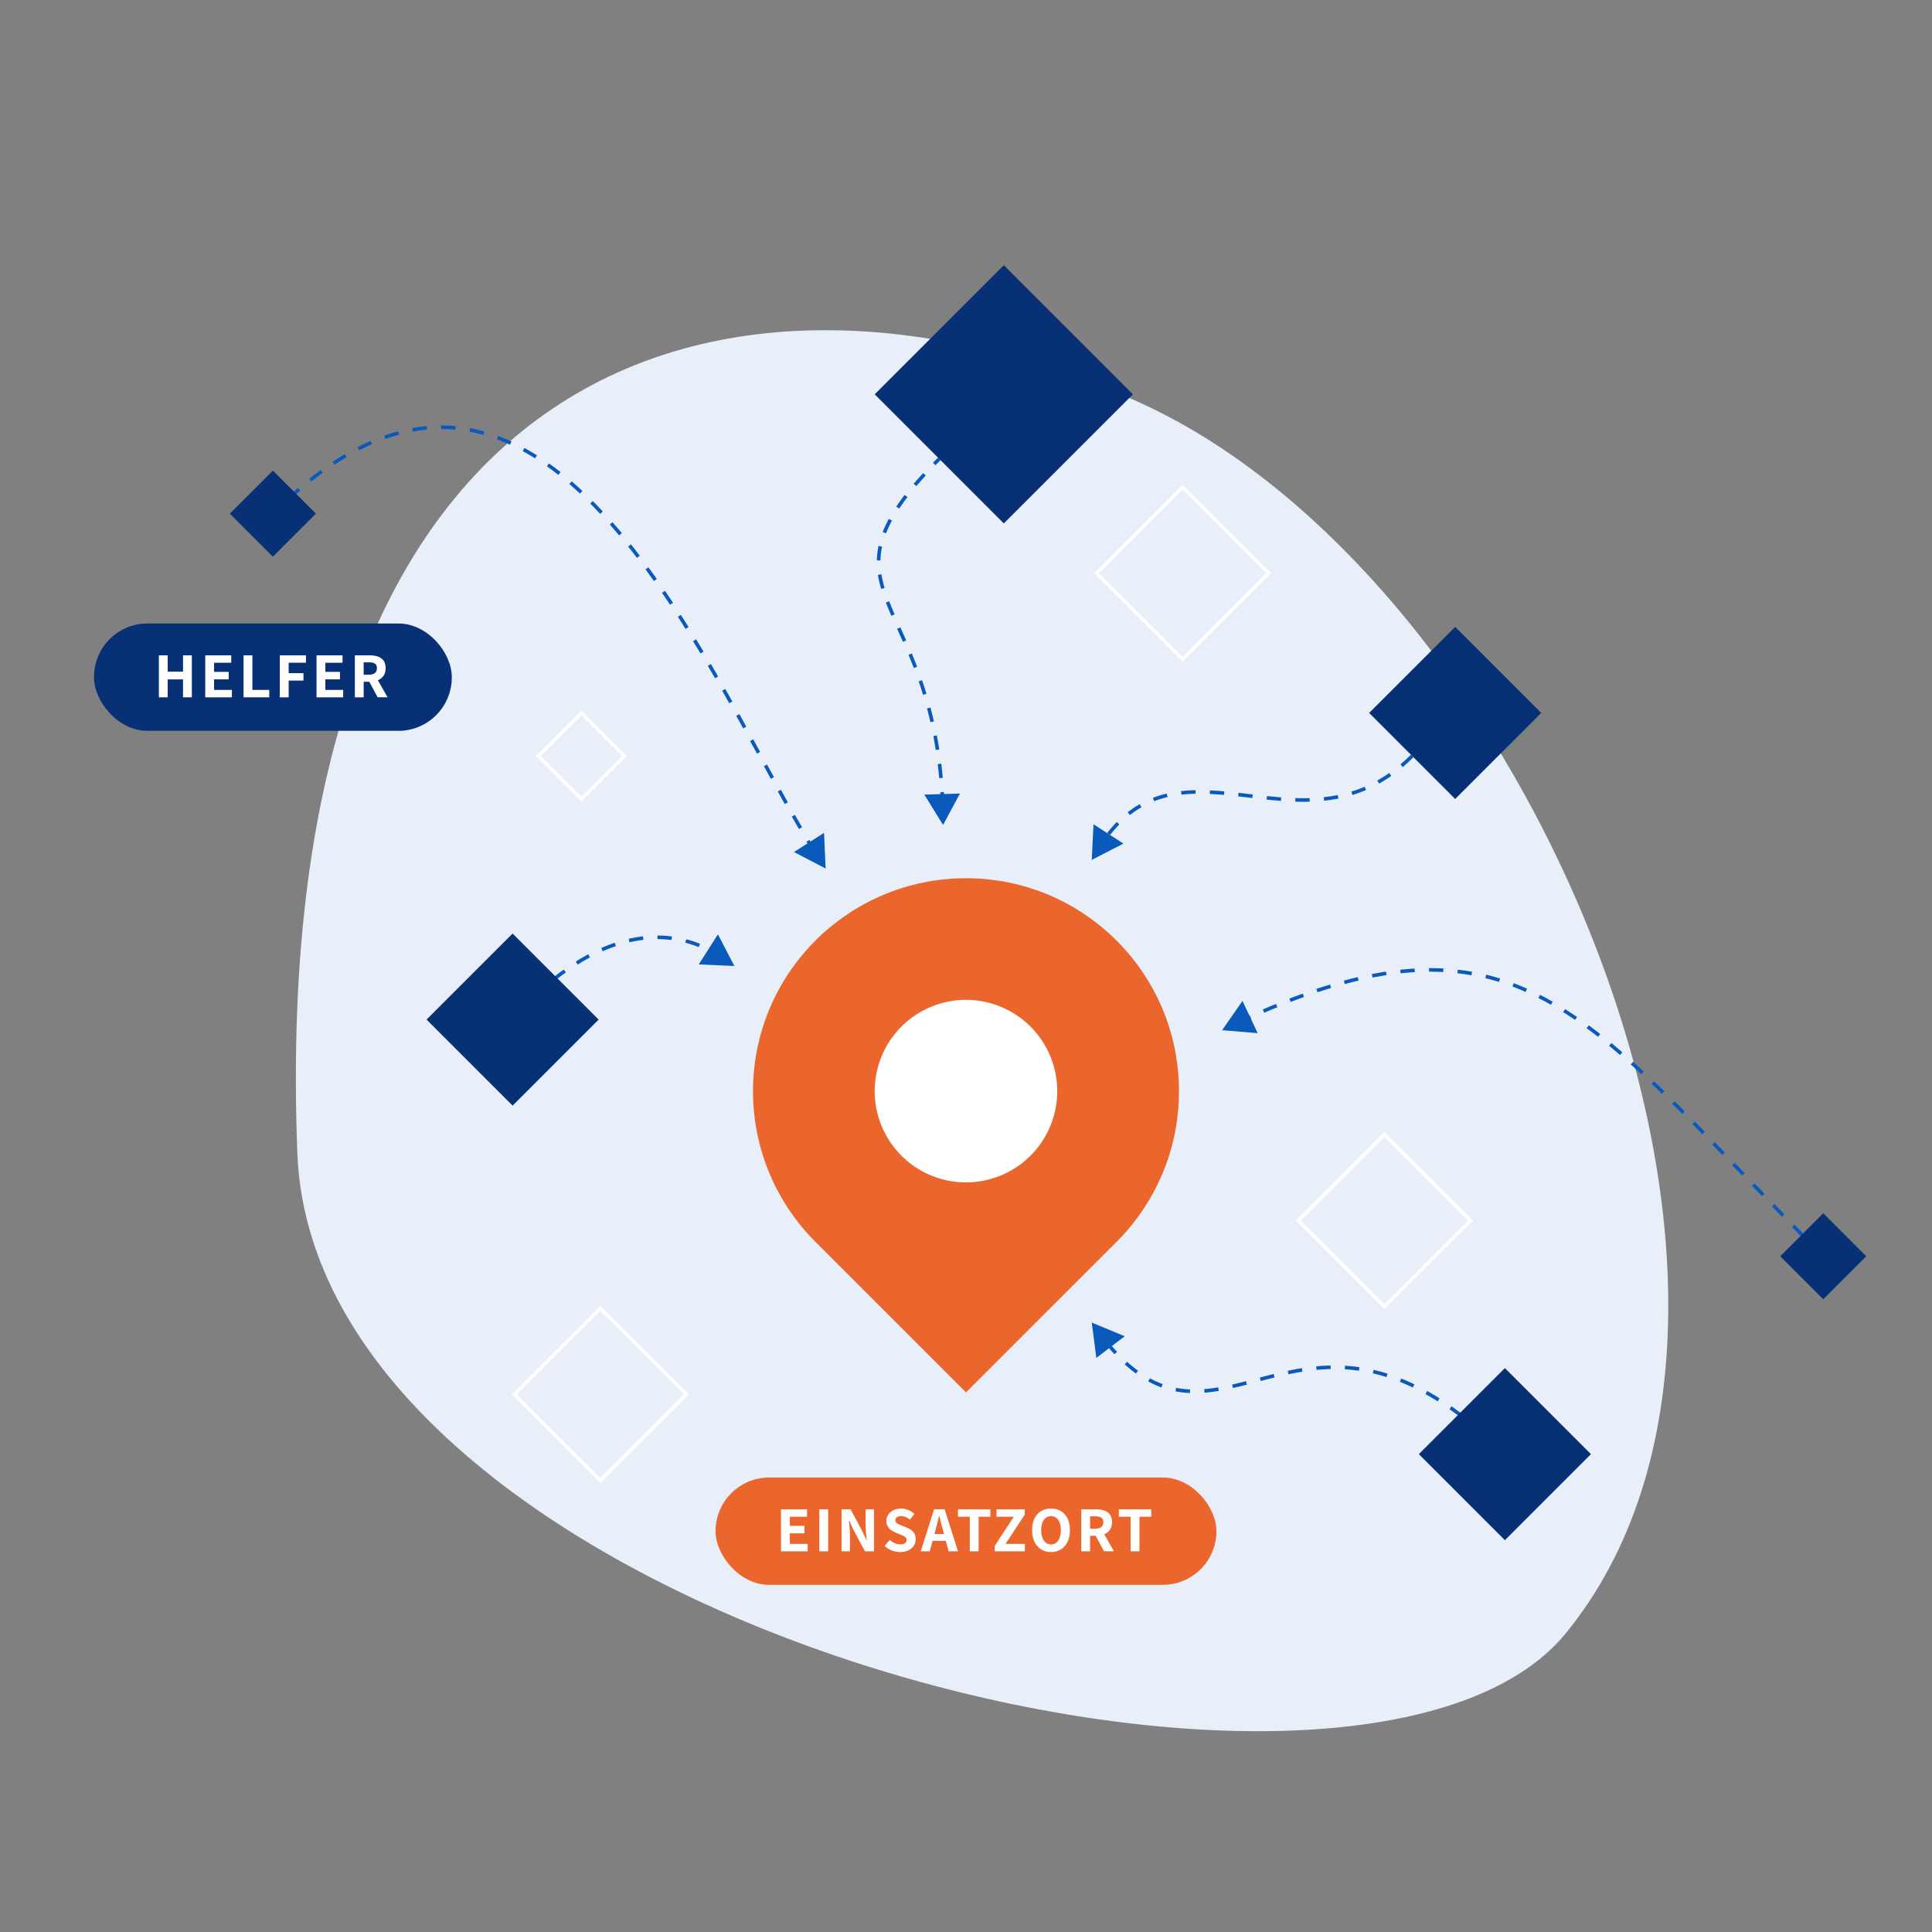 <?xml version="1.0" encoding="UTF-8"?>
<svg xmlns="http://www.w3.org/2000/svg" width="1080" height="1080" viewBox="0 0 1080 1080">
  <rect x="0" y="0" width="1080" height="1080" fill="#808080" stroke="none"/>
  <g id="a" data-name="Ebene">
    <path d="M166.22,644.68C148.76,192.63,409.96,126.47,632.52,223c222.56,96.53,393.86,504.58,242.87,689.89-115.09,141.25-699.01-5.24-709.17-268.22Z" fill="#e8eff9"/>
    <g>
      <path d="M152.55,287.14c.95-.95,1.9-1.89,2.85-2.81" fill="none" stroke="#0a5abc" stroke-miterlimit="10" stroke-width="2"/>
      <path d="M161.25,278.81c141.74-129.6,229.86,88.89,288.36,187.76" fill="none" stroke="#0a5abc" stroke-dasharray="0 0 8.04 8.04" stroke-miterlimit="10" stroke-width="2"/>
      <path d="M451.66,470.02c.7,1.16,1.39,2.3,2.08,3.42" fill="none" stroke="#0a5abc" stroke-miterlimit="10" stroke-width="2"/>
      <polygon points="443.83 476.29 461.52 485.5 460.65 465.58 443.83 476.29" fill="#0a5abc"/>
    </g>
    <g>
      <path d="M525.06,256.5c-.96,.96-1.9,1.91-2.81,2.85" fill="none" stroke="#0a5abc" stroke-miterlimit="10" stroke-width="2"/>
      <path d="M516.77,265.13c-59.17,64.43,1.69,69.83,9.59,173.7" fill="none" stroke="#0a5abc" stroke-dasharray="0 0 7.96 7.96" stroke-miterlimit="10" stroke-width="2"/>
      <path d="M526.64,442.8c.08,1.32,.15,2.65,.22,3.99" fill="none" stroke="#0a5abc" stroke-miterlimit="10" stroke-width="2"/>
      <polygon points="516.7 444.18 527.19 461.14 536.63 443.58 516.7 444.18" fill="#0a5abc"/>
    </g>
    <g>
      <path d="M789.4,422.6c-59.02,59.02-126.74-14.92-171.47,45.93" fill="none" stroke="#0a5abc" stroke-dasharray="0 0 8 8" stroke-miterlimit="10" stroke-width="2"/>
      <polygon points="611.27 460.77 610.3 480.68 628.03 471.57 611.27 460.77" fill="#0a5abc"/>
    </g>
    <g>
      <path d="M1019.21,702.25c-128.36-128.36-167.25-203.92-323.06-132.52" fill="none" stroke="#0a5abc" stroke-dasharray="0 0 8 8" stroke-miterlimit="10" stroke-width="2"/>
      <polygon points="694.55 559.5 683.18 575.88 703.05 577.54 694.55 559.5" fill="#0a5abc"/>
    </g>
    <g>
      <path d="M841.24,812.88c-112.16-112.16-158.13,16.06-222.37-62.05" fill="none" stroke="#0a5abc" stroke-dasharray="0 0 8 8" stroke-miterlimit="10" stroke-width="2"/>
      <polygon points="628.71 746.97 610.3 739.32 612.87 759.09 628.71 746.97" fill="#0a5abc"/>
    </g>
    <g>
      <path d="M286.54,569.96s54.27-69.16,112.02-37.9" fill="none" stroke="#0a5abc" stroke-dasharray="0 0 8 8" stroke-miterlimit="10" stroke-width="2"/>
      <polygon points="390.6 539.11 410.52 540 401.33 522.3 390.6 539.11" fill="#0a5abc"/>
    </g>
    <rect x="779.44" y="364.53" width="68.03" height="68.03" transform="translate(520.07 -458.47) rotate(45)" fill="#083074"/>
    <rect x="252.52" y="535.94" width="68.03" height="68.03" transform="translate(486.95 -35.68) rotate(45)" fill="#083074"/>
    <rect x="807.22" y="778.86" width="68.03" height="68.03" transform="translate(821.19 -356.76) rotate(45)" fill="#083074"/>
    <rect x="1002.2" y="685.24" width="34.02" height="34.02" transform="translate(795.09 -515) rotate(45)" fill="#083074"/>
    <rect x="135.54" y="270.13" width="34.02" height="34.02" transform="translate(247.72 -23.77) rotate(45)" fill="#083074"/>
    <path d="M659.06,610c0-65.75-53.3-119.06-119.06-119.06s-119.06,53.3-119.06,119.06c0,32.92,13.37,62.73,34.97,84.28l84.09,84.09,84.19-84.18h0c21.54-21.55,34.87-51.31,34.87-84.18Z" fill="#eb662d"/>
    <rect x="510.11" y="169.4" width="102.05" height="102.05" transform="translate(8.49 461.34) rotate(-45)" fill="#083074"/>
    <rect x="627.09" y="286.38" width="68.03" height="68.03" transform="translate(420.19 -373.63) rotate(45)" fill="none" stroke="#fff" stroke-miterlimit="10" stroke-width="2"/>
    <rect x="301.63" y="745.46" width="68.03" height="68.03" transform="translate(649.48 -9.03) rotate(45)" fill="none" stroke="#fff" stroke-miterlimit="10" stroke-width="2"/>
    <rect x="739.86" y="648.24" width="68.03" height="68.03" transform="translate(709.09 -347.38) rotate(45)" fill="none" stroke="#fff" stroke-miterlimit="10" stroke-width="2"/>
    <rect x="307.99" y="405.59" width="34.02" height="34.02" transform="translate(394.01 -106.03) rotate(45)" fill="none" stroke="#fff" stroke-miterlimit="10" stroke-width="2"/>
    <rect x="400" y="825.94" width="280" height="60" rx="30" ry="30" fill="#eb662d"/>
    <g>
      <path d="M436.59,867.19v-23.47h14.54v4.14h-9.61v5.11h8.17v4.18h-8.17v5.9h9.97v4.14h-14.9Z" fill="#fff"/>
      <path d="M458.01,867.19v-23.47h4.93v23.47h-4.93Z" fill="#fff"/>
      <path d="M470.43,867.19v-23.47h5.08l6.48,12.17,2.38,5.11h.14c-.12-1.25-.26-2.62-.41-4.1s-.23-2.92-.23-4.28v-8.89h4.71v23.47h-5.08l-6.48-12.2-2.38-5.08h-.14c.12,1.25,.26,2.6,.41,4.07s.23,2.88,.23,4.25v8.96h-4.72Z" fill="#fff"/>
      <path d="M503.15,867.62c-1.54,0-3.07-.29-4.59-.88-1.53-.59-2.88-1.43-4.05-2.54l2.84-3.38c.84,.77,1.78,1.38,2.83,1.84,1.04,.46,2.07,.68,3.08,.68,1.18,0,2.06-.22,2.65-.67s.88-1.06,.88-1.85c0-.53-.14-.96-.43-1.3-.29-.34-.69-.63-1.21-.88s-1.12-.52-1.82-.81l-3.1-1.33c-.82-.33-1.58-.78-2.3-1.33-.72-.55-1.31-1.24-1.76-2.07s-.68-1.81-.68-2.93c0-1.3,.35-2.46,1.06-3.49,.71-1.03,1.68-1.85,2.92-2.47,1.23-.61,2.64-.92,4.23-.92,1.37,0,2.71,.26,4.02,.79,1.31,.53,2.45,1.27,3.44,2.23l-2.52,3.13c-.74-.6-1.51-1.07-2.3-1.4-.79-.34-1.67-.5-2.63-.5s-1.73,.2-2.32,.61c-.59,.41-.88,.98-.88,1.73,0,.5,.16,.92,.47,1.26,.31,.34,.75,.63,1.31,.88,.56,.25,1.18,.52,1.86,.81l3.02,1.22c.96,.38,1.79,.86,2.48,1.44,.7,.58,1.24,1.27,1.64,2.07,.4,.8,.6,1.76,.6,2.86,0,1.3-.34,2.49-1.03,3.58s-1.68,1.97-2.99,2.63c-1.31,.66-2.87,.99-4.7,.99Z" fill="#fff"/>
      <path d="M514.71,867.19l7.45-23.47h5.9l7.45,23.47h-5.22l-3.24-12.1c-.34-1.2-.67-2.46-.99-3.78-.32-1.32-.65-2.6-.99-3.85h-.14c-.29,1.25-.59,2.53-.92,3.85-.32,1.32-.65,2.58-.99,3.78l-3.28,12.1h-5.04Zm4.75-5.83v-3.85h11.23v3.85h-11.23Z" fill="#fff"/>
      <path d="M542.11,867.19v-19.33h-6.59v-4.14h18.11v4.14h-6.59v19.33h-4.93Z" fill="#fff"/>
      <path d="M556.04,867.19v-2.99l10.69-16.34h-9.69v-4.14h15.8v2.95l-10.73,16.38h10.8v4.14h-16.88Z" fill="#fff"/>
      <path d="M587.54,867.62c-2.09,0-3.93-.49-5.53-1.48-1.6-.98-2.84-2.39-3.73-4.23s-1.33-4.03-1.33-6.57,.44-4.72,1.33-6.52c.89-1.8,2.13-3.17,3.73-4.12,1.6-.95,3.44-1.42,5.53-1.42s3.92,.47,5.51,1.42c1.58,.95,2.82,2.32,3.71,4.12,.89,1.8,1.33,3.97,1.33,6.52s-.45,4.73-1.33,6.57c-.89,1.84-2.12,3.25-3.71,4.23-1.58,.98-3.42,1.48-5.51,1.48Zm0-4.28c1.1,0,2.07-.32,2.9-.97,.83-.65,1.46-1.57,1.91-2.77,.44-1.2,.67-2.62,.67-4.25s-.22-3.03-.67-4.19c-.45-1.16-1.08-2.06-1.91-2.68s-1.79-.94-2.9-.94-2.11,.31-2.93,.94-1.46,1.52-1.91,2.68c-.45,1.16-.67,2.56-.67,4.19s.22,3.05,.67,4.25c.44,1.2,1.08,2.12,1.91,2.77,.83,.65,1.8,.97,2.93,.97Z" fill="#fff"/>
      <path d="M604.42,867.19v-23.47h8.28c1.66,0,3.16,.22,4.5,.65,1.34,.43,2.42,1.18,3.22,2.23,.8,1.06,1.21,2.5,1.21,4.32s-.4,3.19-1.21,4.3c-.8,1.12-1.88,1.94-3.22,2.48s-2.84,.81-4.5,.81h-3.35v8.68h-4.93Zm4.93-12.64h2.92c1.46,0,2.58-.31,3.35-.92,.77-.61,1.15-1.52,1.15-2.72s-.38-2.08-1.15-2.56c-.77-.48-1.88-.72-3.35-.72h-2.92v6.91Zm7.81,12.64l-5.37-10.01,3.46-3.1,7.45,13.1h-5.54Z" fill="#fff"/>
      <path d="M632.03,867.19v-19.33h-6.59v-4.14h18.11v4.14h-6.59v19.33h-4.93Z" fill="#fff"/>
    </g>
    <rect x="52.55" y="348.54" width="200" height="60" rx="29.85" ry="29.85" fill="#083074"/>
    <g>
      <path d="M88.81,389.8v-23.47h4.93v9.14h8.57v-9.14h4.93v23.47h-4.93v-10.01h-8.57v10.01h-4.93Z" fill="#fff"/>
      <path d="M114.73,389.8v-23.47h14.54v4.14h-9.61v5.11h8.17v4.18h-8.17v5.9h9.97v4.14h-14.9Z" fill="#fff"/>
      <path d="M136.15,389.8v-23.47h4.93v19.33h9.43v4.14h-14.36Z" fill="#fff"/>
      <path d="M156.42,389.8v-23.47h14.62v4.14h-9.68v5.83h8.28v4.14h-8.28v9.36h-4.93Z" fill="#fff"/>
      <path d="M176.94,389.8v-23.47h14.54v4.14h-9.61v5.11h8.17v4.18h-8.17v5.9h9.97v4.14h-14.9Z" fill="#fff"/>
      <path d="M198.36,389.8v-23.47h8.28c1.66,0,3.16,.22,4.5,.65,1.34,.43,2.42,1.18,3.22,2.23,.8,1.06,1.21,2.5,1.21,4.32s-.4,3.19-1.21,4.3-1.88,1.94-3.22,2.48c-1.34,.54-2.84,.81-4.5,.81h-3.35v8.68h-4.93Zm4.93-12.64h2.92c1.46,0,2.58-.31,3.35-.92,.77-.61,1.15-1.52,1.15-2.72s-.38-2.08-1.15-2.56c-.77-.48-1.88-.72-3.35-.72h-2.92v6.91Zm7.81,12.64l-5.36-10.01,3.46-3.1,7.45,13.1h-5.54Z" fill="#fff"/>
    </g>
    <circle cx="540" cy="610" r="51.02" transform="translate(-207.09 934.89) rotate(-71.99)" fill="#fff"/>
  </g>
  <g id="b" data-name="Bezel"/>
</svg>
